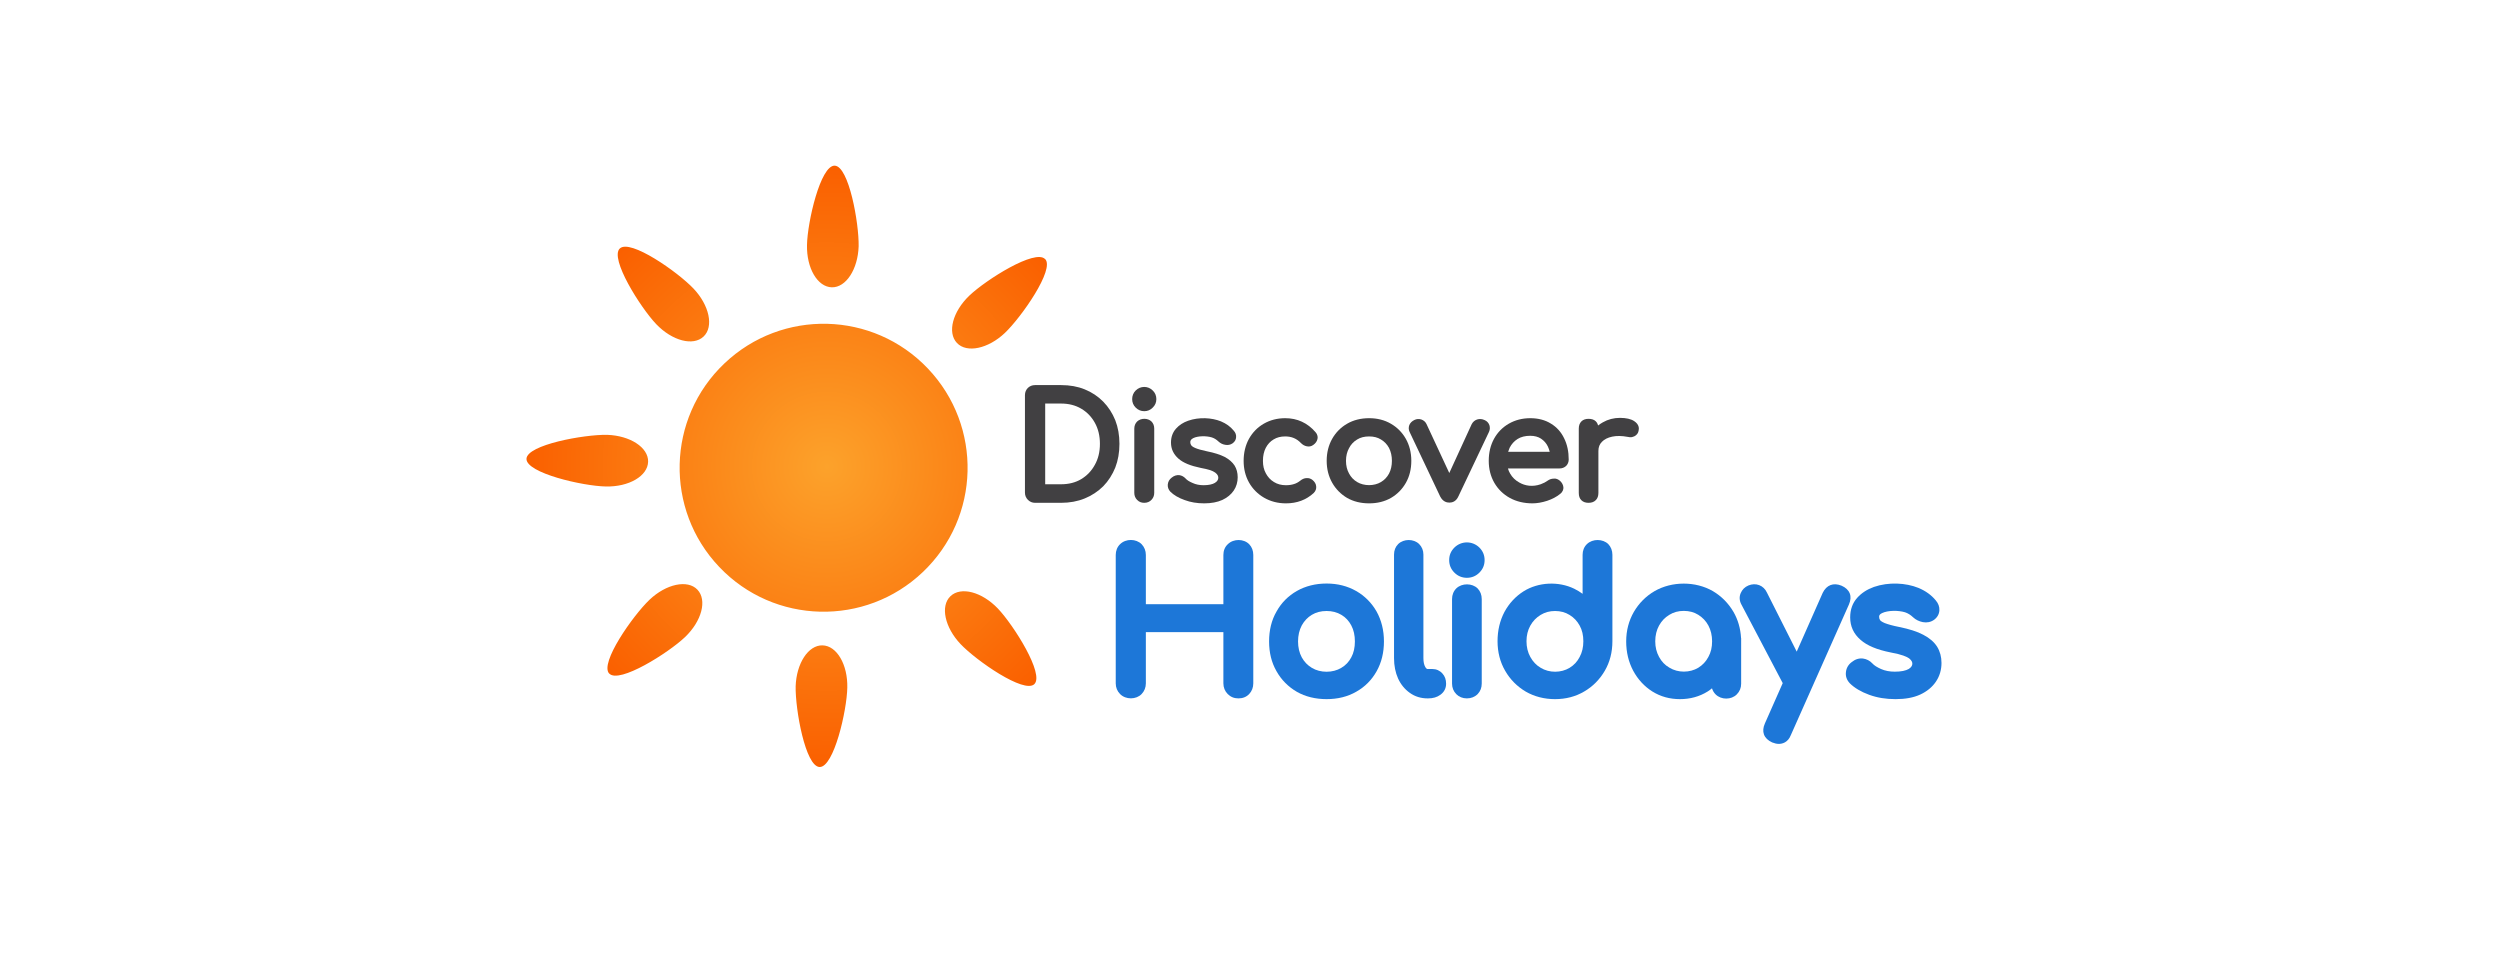 <?xml version="1.0" encoding="UTF-8"?><svg id="a" xmlns="http://www.w3.org/2000/svg" xmlns:xlink="http://www.w3.org/1999/xlink" viewBox="0 0 235.72 91.73"><defs><style>.c{fill:#1d77d8;}.d{fill:url(#b);}.e{fill:#414042;}</style><radialGradient id="b" cx="-1716.43" cy="-2218.49" fx="-1716.43" fy="-2218.49" r="28.18" gradientTransform="translate(2786.97 771.46) rotate(-37.24)" gradientUnits="userSpaceOnUse"><stop offset="0" stop-color="#fca22b"/><stop offset=".5" stop-color="#fb8115"/><stop offset="1" stop-color="#fa6000"/></radialGradient></defs><path class="d" d="M68.3,34.27c5.44-5.17,14.02-4.96,19.19,.48,5.17,5.44,4.96,14.02-.48,19.19-5.42,5.16-14.02,4.96-19.19-.48-5.16-5.42-4.96-14.02,.48-19.19Zm-10.85,29.24c.93,.98,5.56-1.94,7.14-3.44,1.58-1.51,2.1-3.49,1.17-4.47-.93-.98-2.95-.54-4.52,.95-1.58,1.51-4.72,5.99-3.8,6.96ZM98.54,24.43c-.93-.98-5.56,1.94-7.14,3.44-1.58,1.51-2.1,3.49-1.17,4.47,.93,.98,2.95,.54,4.52-.95,1.58-1.51,4.71-6,3.8-6.96Zm-1.02,40.08c.98-.93-1.94-5.56-3.43-7.13-1.51-1.58-3.49-2.1-4.47-1.17-.98,.93-.54,2.95,.95,4.52,1.49,1.57,5.99,4.69,6.95,3.78ZM58.44,23.43c-.98,.93,1.94,5.56,3.43,7.13,1.51,1.58,3.49,2.1,4.47,1.17,.98-.93,.54-2.95-.95-4.52-1.49-1.57-5.97-4.71-6.95-3.78Zm-8.8,19.83c-.03,1.34,5.31,2.57,7.48,2.61,2.18,.05,3.96-.99,3.99-2.34,.03-1.34-1.7-2.46-3.87-2.53-2.17-.04-7.55,.94-7.6,2.26Zm29.06-27.64c-1.34-.03-2.57,5.31-2.61,7.48-.05,2.18,.99,3.96,2.34,3.99,1.34,.03,2.46-1.7,2.53-3.87,.04-2.17-.92-7.56-2.26-7.6Zm-1.42,56.7c1.34,.03,2.57-5.31,2.61-7.48,.05-2.18-.99-3.96-2.34-3.99-1.34-.03-2.46,1.7-2.53,3.87-.04,2.17,.92,7.56,2.26,7.6Z"/><g><path class="e" d="M105.16,39.63c-.27-.67-.65-1.26-1.14-1.76s-1.08-.89-1.75-1.16c-.66-.27-1.41-.4-2.22-.4h-2.46c-.26,0-.49,.09-.67,.26-.18,.18-.28,.41-.28,.69v9.19c0,.27,.1,.5,.28,.68,.18,.18,.41,.28,.67,.28h2.46c.81,0,1.56-.14,2.22-.41,.67-.27,1.25-.66,1.75-1.15,.49-.5,.87-1.1,1.14-1.77,.26-.67,.39-1.42,.39-2.23s-.13-1.55-.39-2.22Zm-3.22,5.55c-.54,.32-1.17,.48-1.89,.48h-1.5v-7.61h1.5c.71,0,1.35,.16,1.89,.48,.55,.32,.98,.77,1.29,1.33,.32,.57,.48,1.24,.48,1.99s-.16,1.41-.48,1.98c-.31,.57-.74,1.02-1.29,1.35Z"/><g><path class="e" d="M108.83,40.42v6.05c0,.26-.09,.48-.26,.66-.17,.18-.4,.28-.68,.28s-.49-.09-.67-.27c-.18-.18-.27-.41-.27-.67v-6.05c0-.27,.09-.5,.27-.68,.36-.34,1.01-.33,1.35,0,.17,.17,.26,.4,.26,.67Z"/><path class="e" d="M109.03,37.63c0,.31-.11,.58-.34,.8-.22,.23-.49,.34-.8,.34s-.58-.11-.81-.34c-.22-.22-.33-.49-.33-.8s.11-.59,.33-.81c.45-.45,1.17-.45,1.61,0,.23,.22,.34,.5,.34,.81Z"/></g><path class="e" d="M116.7,44.99c0,.46-.12,.89-.37,1.26s-.61,.67-1.08,.89c-.46,.21-1.04,.32-1.71,.32s-1.28-.1-1.84-.31c-.57-.2-1.03-.47-1.35-.79-.19-.2-.27-.45-.24-.7,.03-.25,.15-.46,.36-.62,.23-.19,.47-.26,.72-.24,.23,.03,.43,.14,.6,.32,.13,.15,.35,.29,.66,.42,.3,.14,.65,.21,1.03,.21,.48,0,.84-.08,1.07-.22,.28-.17,.31-.35,.32-.47,0-.12-.02-.3-.29-.5-.24-.18-.69-.32-1.36-.44-.97-.2-1.66-.48-2.11-.88-.46-.41-.7-.91-.7-1.51,0-.52,.16-.96,.47-1.31,.3-.34,.69-.59,1.15-.75,1.03-.36,2.22-.29,3.09,.06,.5,.21,.9,.5,1.2,.87,.17,.18,.25,.4,.23,.62-.01,.23-.12,.43-.33,.58-.2,.14-.44,.19-.7,.14-.25-.04-.46-.15-.63-.31-.2-.19-.41-.32-.64-.39-.5-.15-1.29-.15-1.74,.07-.24,.12-.28,.27-.28,.38s.03,.21,.09,.3c.04,.05,.13,.15,.4,.26,.24,.1,.6,.2,1.07,.3,.71,.14,1.26,.32,1.68,.53,.43,.23,.74,.51,.94,.82,.19,.31,.29,.68,.29,1.09Z"/><path class="e" d="M119.35,42.22c-.18,.35-.27,.76-.27,1.23s.09,.85,.28,1.19c.18,.34,.43,.61,.76,.81,.32,.2,.7,.3,1.13,.3,.29,0,.55-.04,.76-.11,.21-.06,.4-.17,.58-.31,.18-.15,.38-.24,.58-.25,.22-.02,.42,.04,.59,.18,.2,.17,.32,.36,.34,.59,.03,.23-.05,.45-.23,.63-.7,.65-1.58,.98-2.62,.98-.76,0-1.45-.18-2.06-.53-.6-.35-1.08-.83-1.42-1.43-.34-.6-.51-1.29-.51-2.05s.17-1.47,.5-2.07c.34-.61,.81-1.09,1.4-1.43,.59-.34,1.27-.52,2.02-.52,.57,0,1.1,.11,1.57,.33,.48,.22,.91,.55,1.28,.98,.23,.26,.23,.5,.19,.66-.05,.22-.18,.4-.39,.55-.19,.14-.4,.18-.62,.13-.2-.04-.38-.14-.54-.3-.41-.43-.89-.63-1.49-.63-.42,0-.78,.09-1.09,.28-.32,.19-.56,.45-.74,.79Z"/><path class="e" d="M132.55,41.37c-.34-.6-.82-1.08-1.41-1.42-.6-.35-1.29-.52-2.05-.52s-1.47,.17-2.07,.52c-.59,.34-1.07,.82-1.41,1.42s-.52,1.3-.52,2.08,.18,1.47,.52,2.07,.82,1.08,1.41,1.43c.6,.34,1.29,.51,2.07,.51s1.46-.17,2.06-.51c.6-.35,1.07-.83,1.41-1.43,.34-.6,.51-1.29,.51-2.07s-.18-1.48-.52-2.08Zm-2.34,4.08c-.64,.39-1.6,.39-2.25,0-.32-.19-.58-.46-.76-.8-.19-.34-.29-.74-.29-1.2s.1-.86,.29-1.2c.18-.35,.44-.62,.76-.81,.32-.2,.7-.29,1.13-.29s.8,.09,1.12,.29c.32,.19,.58,.46,.76,.8,.18,.35,.27,.76,.27,1.21s-.09,.86-.27,1.2c-.18,.34-.44,.61-.76,.8Z"/><path class="e" d="M140.39,40.73l-2.88,6.07c-.22,.49-.58,.59-.85,.59s-.62-.1-.87-.58l-2.88-6.08c-.1-.21-.11-.43-.03-.65,.09-.21,.25-.37,.48-.48,.2-.1,.42-.12,.65-.05,.22,.08,.39,.22,.49,.43l2.15,4.62,2.11-4.6c.12-.23,.29-.37,.52-.45,.23-.07,.47-.05,.7,.06,.22,.09,.37,.26,.45,.47,.07,.22,.06,.44-.04,.65Z"/><path class="e" d="M147.66,43.94c.16-.16,.25-.37,.25-.61,0-.75-.14-1.42-.43-2-.28-.59-.7-1.06-1.25-1.39-.54-.34-1.2-.51-1.95-.51s-1.43,.18-2.02,.52c-.59,.34-1.06,.82-1.39,1.42s-.5,1.3-.5,2.08,.18,1.47,.53,2.08c.35,.6,.84,1.08,1.46,1.42s1.34,.51,2.13,.51c.43,0,.9-.08,1.39-.24,.48-.16,.89-.38,1.21-.64,.28-.21,.33-.46,.32-.63-.02-.23-.13-.44-.33-.62-.17-.14-.36-.23-.58-.2-.21,0-.41,.07-.59,.2-.16,.12-.37,.23-.64,.33-.77,.27-1.48,.15-2.03-.17-.36-.2-.65-.48-.85-.83-.09-.15-.16-.31-.21-.49h4.86c.25,0,.45-.08,.62-.23Zm-5.32-1.72c.18-.35,.42-.62,.75-.83,.32-.2,.72-.3,1.19-.3,.4,0,.75,.09,1.02,.27,.28,.19,.5,.43,.65,.75,.07,.16,.13,.32,.17,.49h-3.92c.04-.13,.09-.26,.14-.38Z"/><path class="e" d="M154.5,40.61c-.03,.17-.11,.31-.23,.41-.11,.1-.24,.16-.38,.19-.13,.03-.27,.02-.43-.02-.54-.1-1.03-.11-1.45-.02-.42,.09-.74,.25-.97,.49-.22,.22-.33,.5-.33,.86v3.96c0,.28-.08,.51-.24,.67-.16,.17-.39,.26-.69,.26-.28,0-.51-.08-.67-.24-.17-.16-.25-.39-.25-.69v-6.07c0-.28,.08-.51,.25-.68,.16-.16,.39-.24,.67-.24,.3,0,.53,.08,.69,.24,.1,.1,.17,.23,.21,.39,.14-.11,.29-.21,.45-.3,.49-.28,1.03-.42,1.61-.42s1.04,.1,1.35,.31c.48,.32,.46,.7,.41,.9Z"/></g><g><path class="c" d="M118.17,52.33v12.1c0,.39-.13,.73-.38,1-.26,.28-.61,.42-1.02,.42s-.74-.14-1.01-.41-.41-.62-.41-1.01v-4.83h-7.31v4.83c0,.39-.14,.74-.4,1.01-.51,.53-1.49,.55-2.03,0-.27-.27-.41-.62-.41-1.01v-12.1c0-.4,.14-.76,.41-1.02,.55-.54,1.51-.52,2.03,0,.26,.27,.4,.62,.4,1.02v4.64h7.31v-4.64c0-.41,.14-.76,.42-1.02,.54-.53,1.51-.52,2.02,.01,.25,.26,.38,.61,.38,1.01Z"/><path class="c" d="M129.79,57.65c-.47-.82-1.12-1.47-1.93-1.93s-1.74-.7-2.78-.7-1.99,.24-2.8,.7c-.81,.46-1.46,1.11-1.92,1.94-.47,.81-.7,1.76-.7,2.82s.23,1.99,.7,2.81c.46,.82,1.11,1.47,1.92,1.94,.81,.46,1.76,.69,2.8,.69s1.99-.23,2.8-.7c.82-.46,1.46-1.11,1.92-1.93,.46-.82,.69-1.76,.69-2.81s-.24-2.01-.7-2.83Zm-3.32,5.32c-.8,.49-1.98,.49-2.78,0-.4-.24-.71-.56-.95-.99-.23-.43-.35-.93-.35-1.5s.12-1.07,.35-1.51c.24-.43,.55-.76,.95-1,.4-.24,.86-.36,1.39-.36s.99,.12,1.39,.36c.41,.24,.71,.57,.94,1,.23,.43,.34,.94,.34,1.51s-.11,1.08-.34,1.5c-.23,.43-.53,.75-.94,.99Z"/><path class="c" d="M136.35,64.47c0,.42-.18,.78-.54,1.04-.31,.23-.7,.34-1.16,.34h-.04c-.63,0-1.19-.17-1.68-.52-.47-.33-.85-.79-1.11-1.36-.25-.56-.38-1.2-.38-1.92v-9.76c0-.39,.13-.73,.39-.99,.52-.51,1.47-.51,1.98,0,.26,.26,.4,.6,.4,.99v9.76c0,.36,.06,.64,.18,.85,.11,.18,.19,.18,.22,.18h.45c.37,0,.7,.15,.94,.42,.24,.26,.35,.58,.35,.97Z"/><g><path class="c" d="M139.98,52.81c0,.46-.16,.85-.49,1.18s-.73,.49-1.18,.49-.85-.16-1.18-.49-.49-.72-.49-1.18,.16-.85,.49-1.18c.66-.65,1.7-.65,2.36,0,.33,.33,.49,.73,.49,1.18Z"/><path class="c" d="M139.71,56.49v7.96c0,.39-.13,.73-.38,.99-.27,.27-.62,.41-1.02,.41s-.74-.14-1-.4c-.26-.26-.4-.61-.4-1v-7.96c0-.4,.14-.75,.4-1.01,.54-.52,1.5-.5,2.01,0,.26,.27,.39,.61,.39,1.01Z"/></g><path class="c" d="M151.64,51.3c-.51-.5-1.47-.52-2.01,0-.27,.26-.41,.61-.41,1.01v3.68c-.24-.18-.51-.34-.79-.48-1.48-.72-3.38-.63-4.77,.24-.76,.48-1.37,1.14-1.81,1.95-.43,.82-.65,1.74-.65,2.76s.24,1.97,.72,2.79c.47,.82,1.13,1.48,1.94,1.96,.82,.47,1.75,.71,2.76,.71s1.94-.24,2.75-.72c.81-.47,1.46-1.13,1.94-1.95,.48-.82,.72-1.76,.72-2.79v-8.15c0-.4-.14-.75-.39-1.01Zm-6.38,11.66c-.41-.24-.73-.58-.97-1.02-.24-.43-.36-.93-.36-1.48s.12-1.04,.36-1.47c.24-.43,.56-.76,.97-1.01,.41-.25,.85-.37,1.36-.37s.97,.12,1.37,.37c.41,.25,.72,.58,.95,1,.24,.43,.35,.92,.35,1.48s-.11,1.05-.35,1.49c-.23,.44-.54,.77-.95,1.02-.79,.48-1.91,.5-2.73-.01Z"/><path class="c" d="M164.16,60.15c-.05-.89-.29-1.72-.71-2.45-.48-.82-1.13-1.48-1.94-1.96-1.63-.95-3.87-.95-5.51,0-.82,.48-1.47,1.14-1.95,1.96-.47,.82-.72,1.75-.72,2.78s.23,1.95,.66,2.76c.44,.82,1.05,1.48,1.81,1.96,.77,.48,1.64,.72,2.6,.72s1.84-.24,2.61-.72c.14-.09,.28-.19,.41-.3,.07,.22,.18,.41,.34,.57,.53,.53,1.48,.53,2,0,.27-.27,.41-.61,.41-1v-4.31h-.01Zm-3.08,1.79c-.23,.44-.55,.77-.95,1.02-.79,.48-1.91,.5-2.73-.01-.42-.24-.73-.57-.97-1.01s-.36-.92-.36-1.47,.12-1.06,.36-1.49c.24-.43,.55-.76,.97-1.01,.4-.25,.85-.37,1.36-.37s.97,.12,1.37,.37,.72,.58,.95,1.01c.23,.43,.35,.93,.35,1.49s-.11,1.04-.35,1.47Z"/><path class="c" d="M174.33,57l-5.47,12.3c-.28,.73-.84,.84-1.14,.84-.2,0-.4-.05-.63-.14-.39-.18-.65-.43-.77-.75-.11-.31-.08-.66,.09-1.04l1.68-3.8-3.9-7.42c-.19-.35-.21-.73-.06-1.07,.14-.33,.39-.58,.73-.72,.34-.14,.69-.15,1.01-.03,.32,.12,.58,.37,.73,.7l2.81,5.57,2.45-5.54c.36-.74,1.01-.99,1.77-.68,.39,.17,.65,.41,.78,.73,.12,.31,.09,.67-.08,1.05Z"/><path class="c" d="M183.06,62.5c0,.65-.17,1.24-.52,1.76-.34,.51-.84,.93-1.49,1.23-.63,.29-1.41,.43-2.32,.43s-1.72-.13-2.49-.41c-.77-.28-1.39-.65-1.83-1.09-.29-.31-.41-.67-.36-1.06,.04-.37,.23-.7,.54-.93,.33-.27,.69-.38,1.06-.34,.35,.05,.65,.2,.9,.47,.16,.18,.43,.35,.81,.52s.82,.25,1.29,.25c.6,0,1.04-.09,1.33-.26,.28-.18,.32-.35,.33-.48,0-.13-.03-.3-.31-.52-.2-.14-.66-.36-1.72-.55-1.31-.26-2.24-.65-2.85-1.19-.66-.57-.98-1.28-.98-2.12,0-.73,.22-1.35,.66-1.84,.41-.46,.94-.8,1.58-1.03,1.39-.48,3.01-.39,4.19,.09,.68,.28,1.23,.68,1.64,1.18,.24,.28,.36,.6,.34,.94-.02,.35-.19,.66-.5,.89-.31,.22-.67,.29-1.06,.22-.35-.07-.66-.22-.91-.45-.25-.24-.5-.39-.77-.48-.63-.19-1.61-.19-2.17,.08-.25,.12-.27,.24-.27,.35,0,.12,.03,.22,.09,.31,.02,.03,.11,.14,.44,.28,.31,.12,.77,.25,1.38,.37,.93,.19,1.69,.43,2.25,.73,.6,.31,1.03,.69,1.31,1.13,.27,.44,.41,.95,.41,1.52Z"/></g></svg>